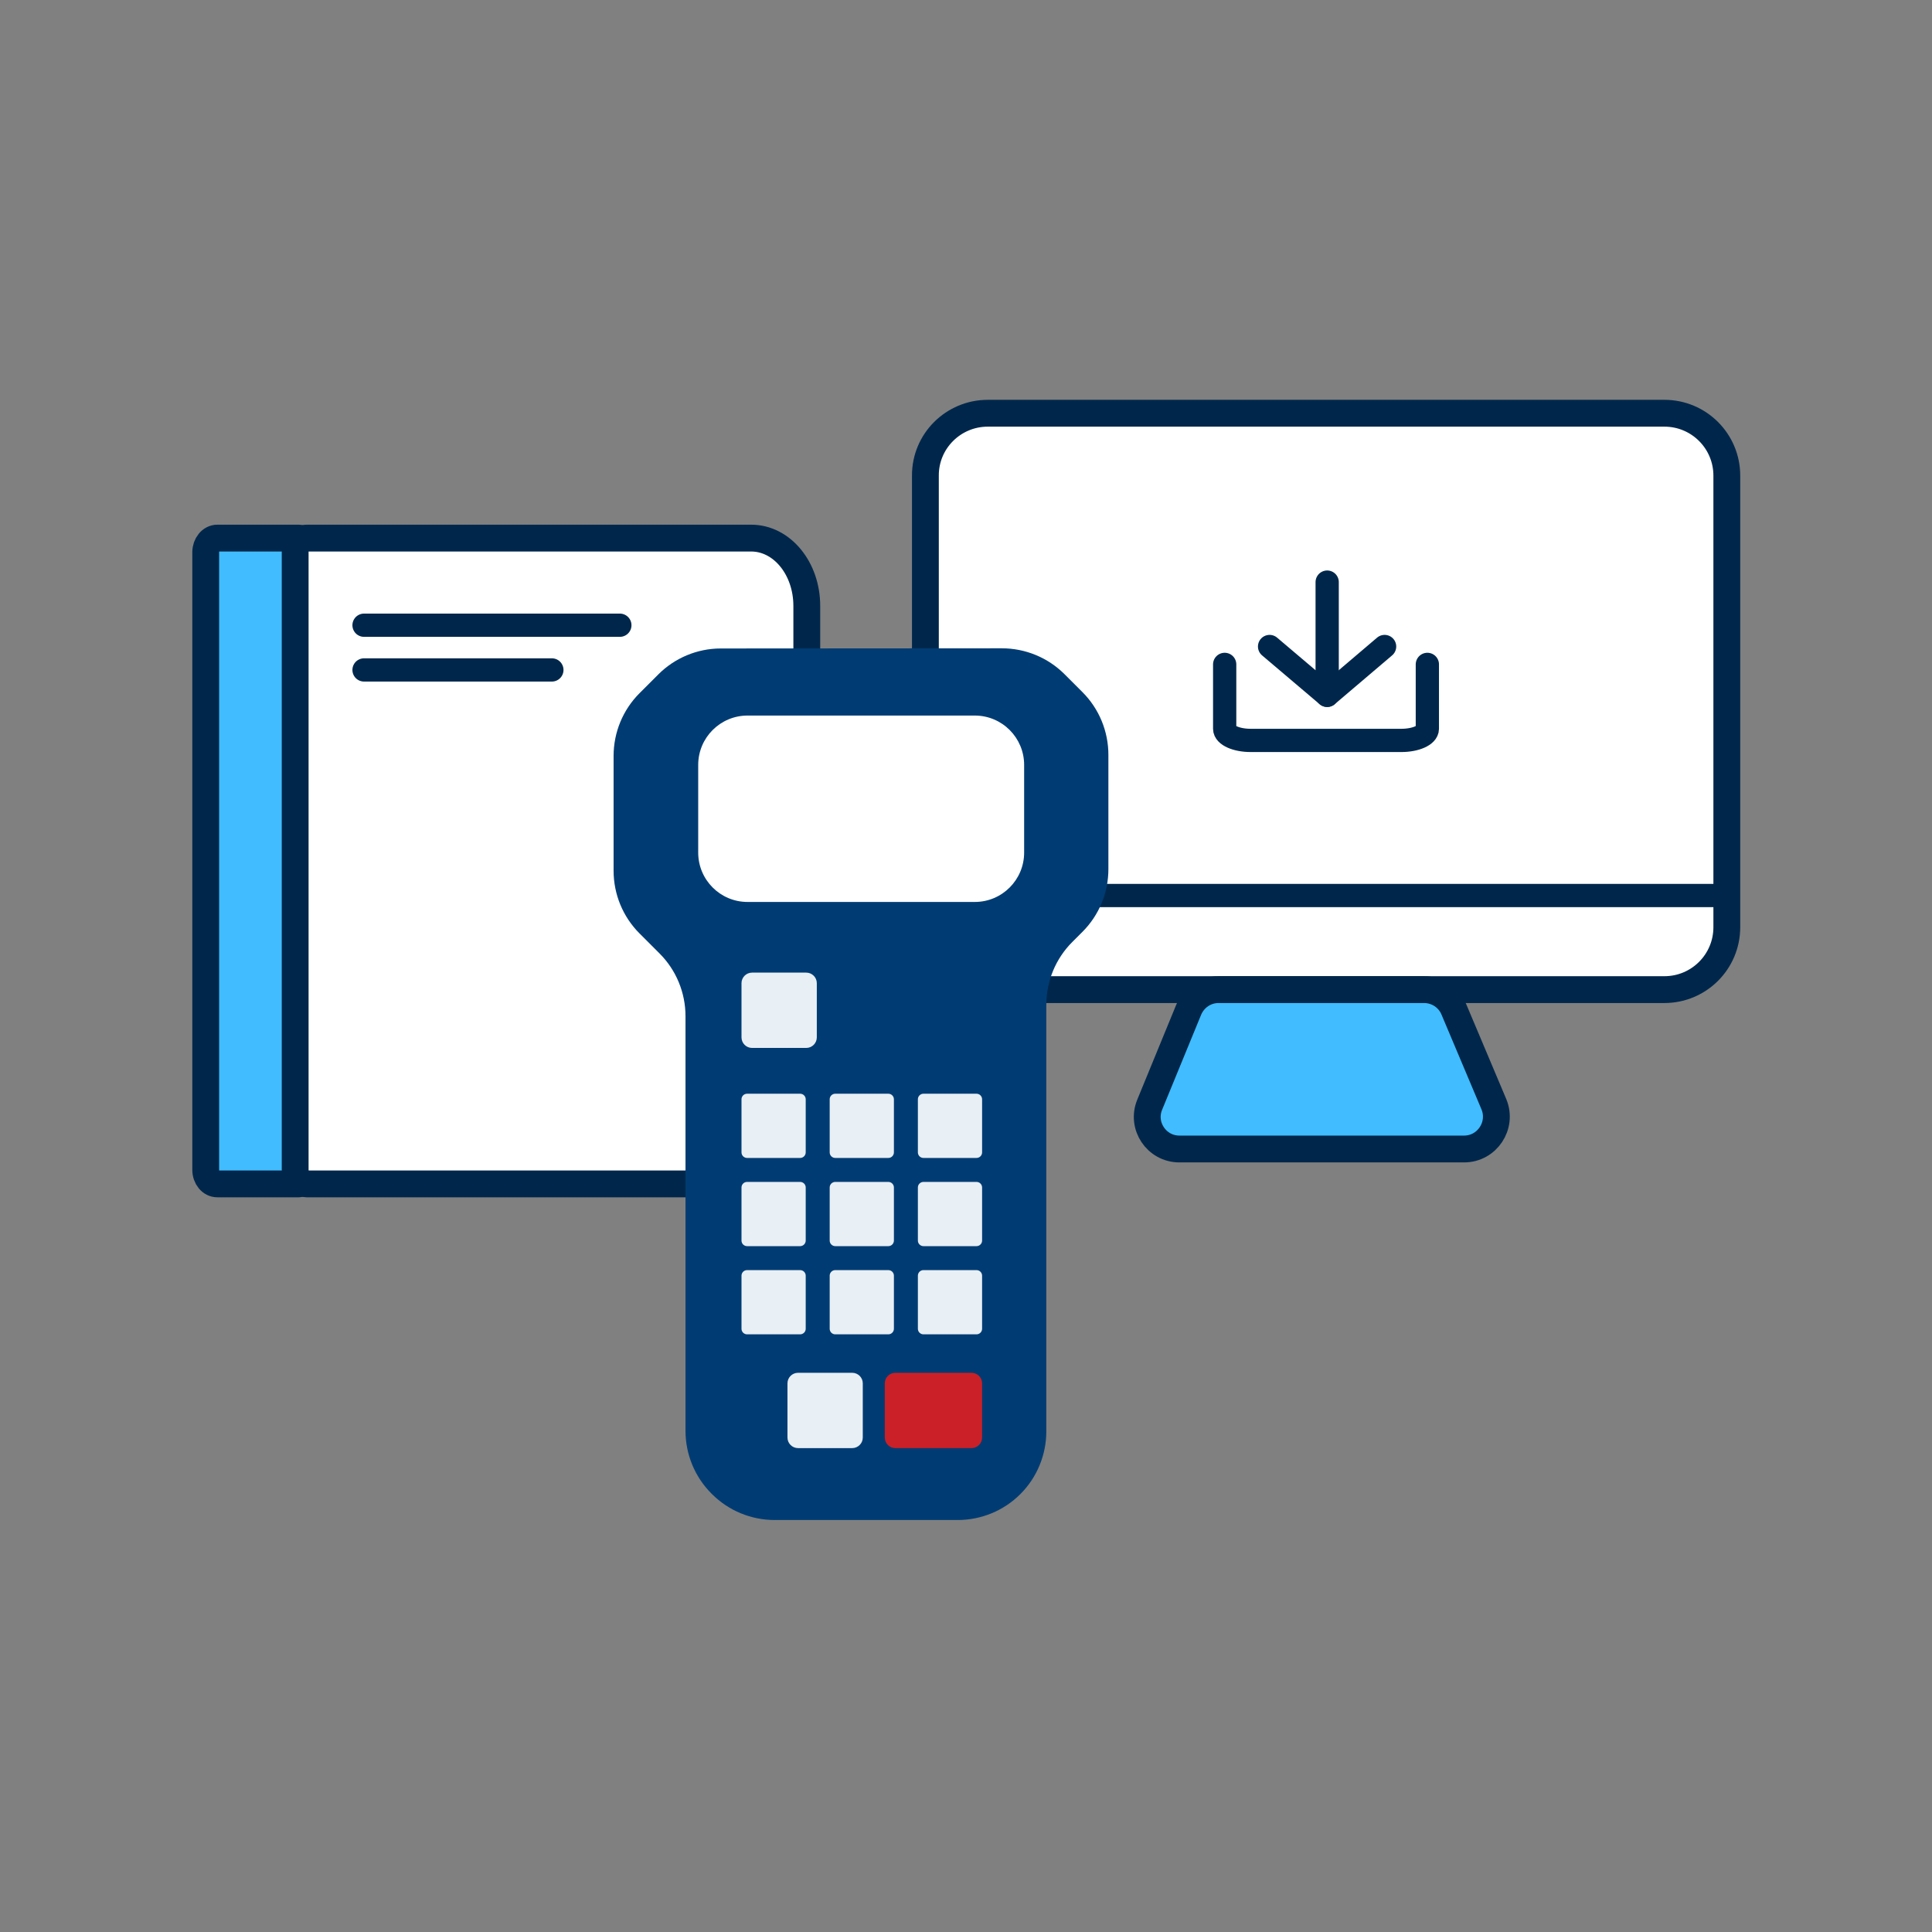 <?xml version="1.0" encoding="UTF-8"?>
<svg width="1080px" height="1080px" viewBox="0 0 1080 1080" version="1.1" xmlns="http://www.w3.org/2000/svg" xmlns:xlink="http://www.w3.org/1999/xlink">
    <rect x="0" y="0" width="1080" height="1080" fill="#808080" stroke="none"/>
    <title>energodiagnostika</title>
    <g id="energodiagnostika" stroke="none" stroke-width="1" fill="none" fill-rule="evenodd">
        <g id="ed-main-03" transform="translate(115, 231)">
            <g id="Book" transform="translate(168, 250.3) scale(-1, 1) translate(-168, -250.3) translate(0, 69.8)" stroke="#00274B" stroke-linecap="round">
                <path d="M284,0 L329.54,0 C333.093,0 336,3.593 336,7.881 L336,353.119 C336,357.523 333.093,361 329.54,361 L284,361" id="Path" stroke-width="15" fill="#40BCFF"></path>
                <path d="M286,353.006 L286,7.762 C286,3.476 283.075,0 279.608,0 L31.092,0 C13.867,0 0,16.915 0,37.884 L0,323.116 C0,343.97 13.975,361 31.092,361 L279.608,361 C283.075,360.884 286,357.409 286,353.006 Z" id="Path" stroke-width="15" fill="#FFFFFF"></path>
                <line x1="142.5" y1="73.7" x2="247.5" y2="73.7" id="Path" stroke-width="13" stroke-linejoin="bevel"></line>
                <line x1="104.5" y1="48.7" x2="247.5" y2="48.7" id="Path" stroke-width="13" stroke-linejoin="bevel"></line>
            </g>
            <g id="Monitor" transform="translate(402.2, 0)" stroke="#00274B">
                <path d="M35,0 L413.2,0 C432.5,0 448.1,15.6 448.1,34.9 L448.1,287.3 C448.1,306.6 432.5,322.2 413.2,322.2 L35,322.2 C15.7,322.2 0.1,306.6 0.1,287.3 L0.1,34.9 C5.68434189e-14,15.6 15.7,0 35,0 Z" id="Path" stroke-width="15" fill="#FFFFFF" fill-rule="nonzero"></path>
                <line x1="5.68434189e-14" y1="269.6" x2="448.1" y2="269.6" id="Path" stroke-width="13"></line>
                <path d="M301.2,411.3 L142.1,411.3 C129.3,411.3 120.6,398.3 125.5,386.5 L147.3,333.4 C150.1,326.7 156.6,322.2 163.9,322.2 L278.9,322.2 C286.1,322.2 292.7,326.5 295.5,333.2 L317.9,386.3 C322.8,398.2 314.1,411.3 301.2,411.3 Z" id="Path" stroke-width="15" fill="#40BCFF" fill-rule="nonzero"></path>
                <g id="Group" transform="translate(167.4, 94.4)" stroke-linecap="round" stroke-width="13">
                    <path d="M1.13686838e-13,46 L1.13686838e-13,82 C1.13686838e-13,85.6 6.5,88.5 14.6,88.5 L98.7,88.5 C106.8,88.5 113.3,85.6 113.3,82 L113.3,46" id="Path"></path>
                    <g transform="translate(25.1, 0)" id="Path" stroke-linejoin="round">
                        <line x1="64.3" y1="36" x2="32.2" y2="63.3"></line>
                        <polyline points="0 36 32.2 63.3 32.2 0"></polyline>
                    </g>
                </g>
            </g>
            <g id="Device" transform="translate(228, 131.4)" fill-rule="nonzero">
                <path d="M25,14.6 L14.5,25.1 C5.2,34.4 0,47 0,60.2 L0,124.3 C0,137.5 5.2,150.1 14.5,159.4 L25.7,170.6 C35,179.9 40.2,192.5 40.2,205.7 L40.2,437.4 C40.2,450.6 45.4,463.2 54.7,472.5 L55,472.8 C64.3,482.1 76.9,487.3 90.1,487.3 L192.3,487.3 C205.5,487.3 218.1,482.1 227.4,472.8 L227.4,472.8 C236.7,463.5 241.9,450.9 241.9,437.7 L241.9,199.3 C241.9,186.1 247.1,173.5 256.4,164.2 L262.1,158.5 C271.4,149.2 276.6,136.6 276.6,123.4 L276.6,59.6 C276.6,46.4 271.4,33.8 262.1,24.5 L252.1,14.5 C242.8,5.2 230.2,0 217,0 L59.9,0.1 C46.9,0.1 34.3,5.3 25,14.6 Z" id="Path" fill="#003C73"></path>
                <path d="M201.9,141.8 L74.9,141.8 C59.6,141.8 47.3,129.4 47.3,114.2 L47.3,65.2 C47.3,49.9 59.7,37.6 74.9,37.6 L201.9,37.6 C217.2,37.6 229.5,50 229.5,65.2 L229.5,114.2 C229.5,129.4 217.2,141.8 201.9,141.8 Z" id="Path" fill="#FFFFFF"></path>
                <path d="M107.7,223.4 L77.4,223.4 C74.2,223.4 71.5,220.8 71.5,217.5 L71.5,187.2 C71.5,184 74.1,181.3 77.4,181.3 L107.7,181.3 C110.9,181.3 113.6,183.9 113.6,187.2 L113.6,217.5 C113.6,220.7 111,223.4 107.7,223.4 Z" id="Path" fill="#E8EFF5"></path>
                <path d="M133.4,447.1 L103.1,447.1 C99.9,447.1 97.2,444.5 97.2,441.2 L97.2,410.9 C97.2,407.7 99.8,405 103.1,405 L133.4,405 C136.6,405 139.3,407.6 139.3,410.9 L139.3,441.2 C139.3,444.5 136.6,447.1 133.4,447.1 Z" id="Path" fill="#E8EFF5"></path>
                <path d="M200.1,447.1 L157.5,447.1 C154.3,447.1 151.6,444.5 151.6,441.2 L151.6,410.9 C151.6,407.7 154.2,405 157.5,405 L200.1,405 C203.3,405 206,407.6 206,410.9 L206,441.2 C206,444.5 203.3,447.1 200.1,447.1 Z" id="Path" fill="#CB2027"></path>
                <g id="Group" transform="translate(71.5, 249)" fill="#E8EFF5">
                    <g id="Path">
                        <path d="M32.8,35.9 L3.1,35.9 C1.4,35.9 0,34.5 0,32.8 L0,3.1 C0,1.4 1.4,0 3.1,0 L32.8,0 C34.5,0 35.9,1.4 35.9,3.1 L35.9,32.8 C35.9,34.5 34.5,35.9 32.8,35.9 Z"></path>
                        <path d="M82.1,35.9 L52.4,35.9 C50.7,35.9 49.3,34.5 49.3,32.8 L49.3,3.1 C49.3,1.4 50.7,0 52.4,0 L82.1,0 C83.8,0 85.2,1.4 85.2,3.1 L85.2,32.8 C85.2,34.5 83.8,35.9 82.1,35.9 Z"></path>
                        <path d="M131.4,35.9 L101.7,35.9 C100,35.9 98.6,34.5 98.6,32.8 L98.6,3.1 C98.6,1.4 100,0 101.7,0 L131.4,0 C133.1,0 134.5,1.4 134.5,3.1 L134.5,32.8 C134.5,34.5 133.1,35.9 131.4,35.9 Z"></path>
                    </g>
                    <g transform="translate(0, 49.3)" id="Path">
                        <path d="M32.8,35.9 L3.1,35.9 C1.4,35.9 0,34.5 0,32.8 L0,3.1 C0,1.4 1.4,1.13686838e-13 3.1,1.13686838e-13 L32.8,1.13686838e-13 C34.5,1.13686838e-13 35.9,1.4 35.9,3.1 L35.9,32.8 C35.9,34.5 34.5,35.9 32.8,35.9 Z"></path>
                        <path d="M82.1,35.9 L52.4,35.9 C50.7,35.9 49.3,34.5 49.3,32.8 L49.3,3.1 C49.3,1.4 50.7,1.13686838e-13 52.4,1.13686838e-13 L82.1,1.13686838e-13 C83.8,1.13686838e-13 85.2,1.4 85.2,3.1 L85.2,32.8 C85.2,34.5 83.8,35.9 82.1,35.9 Z"></path>
                        <path d="M131.4,35.9 L101.7,35.9 C100,35.9 98.6,34.5 98.6,32.8 L98.6,3.1 C98.6,1.4 100,1.13686838e-13 101.7,1.13686838e-13 L131.4,1.13686838e-13 C133.1,1.13686838e-13 134.5,1.4 134.5,3.1 L134.5,32.8 C134.5,34.5 133.1,35.9 131.4,35.9 Z"></path>
                    </g>
                    <g transform="translate(0, 98.6)" id="Path">
                        <path d="M32.8,35.9 L3.1,35.9 C1.4,35.9 0,34.5 0,32.8 L0,3.1 C0,1.4 1.4,0 3.1,0 L32.8,0 C34.5,0 35.9,1.4 35.9,3.1 L35.9,32.8 C35.9,34.5 34.5,35.9 32.8,35.9 Z"></path>
                        <path d="M82.1,35.9 L52.4,35.9 C50.7,35.9 49.3,34.5 49.3,32.8 L49.3,3.1 C49.3,1.4 50.7,0 52.4,0 L82.1,0 C83.8,0 85.2,1.4 85.2,3.1 L85.2,32.8 C85.2,34.5 83.8,35.9 82.1,35.9 Z"></path>
                        <path d="M131.4,35.9 L101.7,35.9 C100,35.9 98.6,34.5 98.6,32.8 L98.6,3.1 C98.6,1.4 100,0 101.7,0 L131.4,0 C133.1,0 134.5,1.4 134.5,3.1 L134.5,32.8 C134.5,34.5 133.1,35.9 131.4,35.9 Z"></path>
                    </g>
                </g>
            </g>
        </g>
    </g>
</svg>